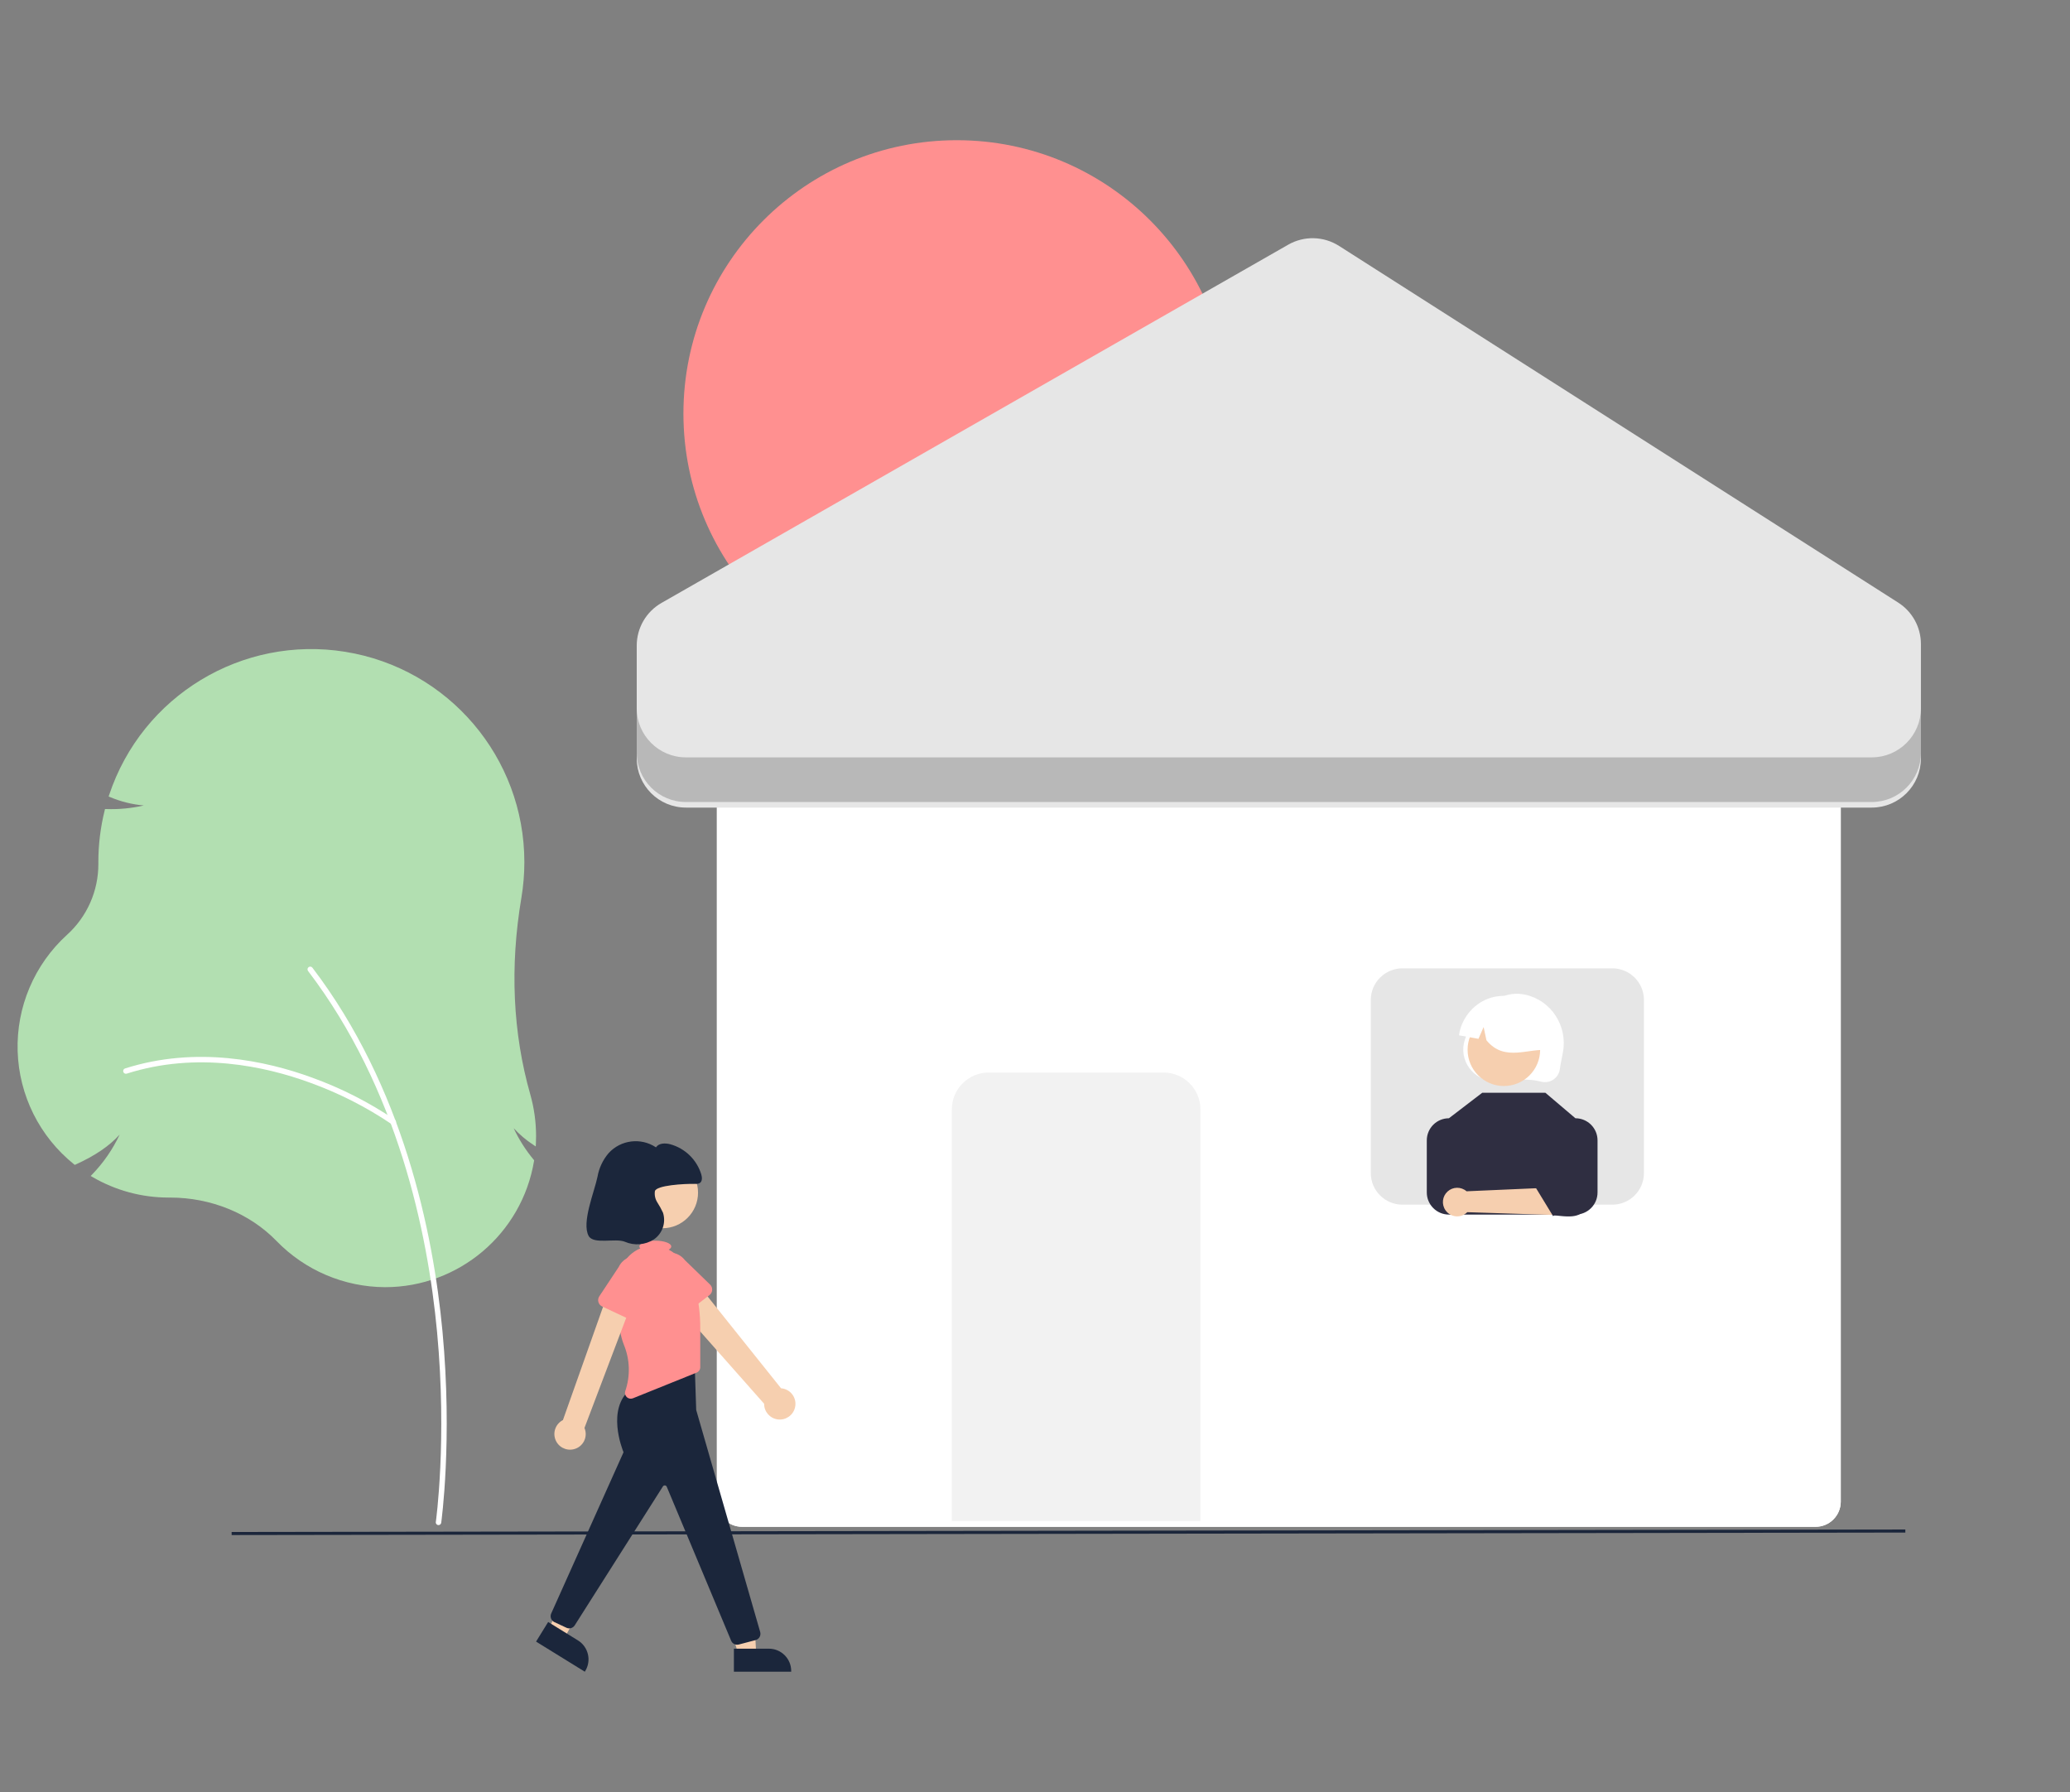 <?xml version="1.0" encoding="UTF-8" standalone="no"?>
<!DOCTYPE svg PUBLIC "-//W3C//DTD SVG 1.1//EN" "http://www.w3.org/Graphics/SVG/1.1/DTD/svg11.dtd">
<!-- Created with Vectornator (http://vectornator.io/) -->
<svg height="100%" stroke-miterlimit="10" style="fill-rule:nonzero;clip-rule:evenodd;stroke-linecap:round;stroke-linejoin:round;" version="1.1" viewBox="0 0 742.069 642.349" width="100%" xml:space="preserve" xmlns="http://www.w3.org/2000/svg" xmlns:vectornator="http://vectornator.io" xmlns:xlink="http://www.w3.org/1999/xlink">
<rect x="0" y="0" width="742.069" height="642.349" fill="#808080" stroke="none"/>
<defs/>
<g id="Untitled" vectornator:layerName="Untitled">
<path d="M650.89 547.272L265.996 547.272C261.028 547.266 257.002 543.24 256.996 538.272L256.996 275.45C257.002 270.482 261.028 266.456 265.996 266.45L650.89 266.45C655.858 266.456 659.884 270.482 659.89 275.45L659.89 538.272C659.884 543.24 655.858 547.266 650.89 547.272Z" fill="#ffffff" fill-rule="evenodd" opacity="1" stroke="none"/>
<path d="M650.89 547.272L265.996 547.272C261.028 547.266 257.002 543.24 256.996 538.272L256.996 275.45C257.002 270.482 261.028 266.456 265.996 266.45L650.89 266.45C655.858 266.456 659.884 270.482 659.89 275.45L659.89 538.272C659.884 543.24 655.858 547.266 650.89 547.272ZM265.996 268.45C262.132 268.454 259.001 271.586 258.996 275.45L258.996 538.272C259.001 542.136 262.132 545.267 265.996 545.272L650.89 545.272C654.754 545.267 657.886 542.136 657.89 538.272L657.89 275.45C657.886 271.586 654.754 268.454 650.89 268.45L265.996 268.45Z" fill="#ffffff" fill-rule="evenodd" opacity="1" stroke="none"/>
<path d="M430.335 545.164L341.227 545.164L341.227 397.645C341.235 390.36 347.139 384.456 354.424 384.448L417.138 384.448C424.423 384.456 430.327 390.36 430.335 397.645L430.335 545.164Z" fill="#f2f2f2" fill-rule="evenodd" opacity="1" stroke="none"/>
<path d="M245 148.247C245 94.127 288.872 50.255 342.992 50.255C397.111 50.255 440.983 94.127 440.983 148.247C440.983 202.366 397.111 246.238 342.992 246.238C288.872 246.238 245 202.366 245 148.247Z" fill="#ff9090" fill-rule="evenodd" opacity="1" stroke="none"/>
<path d="M578.009 431.806L502.739 431.806C496.487 431.799 491.421 426.733 491.414 420.481L491.414 358.427C491.421 352.176 496.487 347.11 502.739 347.103L578.009 347.103C584.261 347.11 589.327 352.176 589.334 358.427L589.334 420.481C589.327 426.733 584.261 431.799 578.009 431.806Z" fill="#e6e6e6" fill-rule="evenodd" opacity="1" stroke="none"/>
<path d="M228.26 271.856L228.26 231.418C228.26 225.095 231.648 219.257 237.137 216.119L461.813 87.706C467.497 84.457 474.514 84.627 480.033 88.148L680.481 215.998C685.555 219.234 688.626 224.836 688.626 230.855L688.626 271.856C688.626 281.588 680.737 289.477 671.005 289.477L245.881 289.477C236.149 289.477 228.26 281.588 228.26 271.856Z" fill="#e6e6e6" fill-rule="evenodd" opacity="1" stroke="none"/>
<path d="M671.005 271.474L245.881 271.474C236.149 271.474 228.26 263.584 228.26 253.852L228.26 269.852C228.26 279.584 236.149 287.474 245.881 287.474L671.005 287.474C680.737 287.474 688.626 279.584 688.627 269.852L688.627 253.852C688.626 263.584 680.737 271.474 671.005 271.474Z" fill="#000000" fill-rule="evenodd" opacity="0.2" stroke="none"/>
<path d="M83.04 549.125L683.037 548.234L683.037 548.234L683.04 549.342L683.04 549.342L83.043 550.234L83.043 550.234L83.04 549.125L83.04 549.125Z" fill="#1b263b" fill-rule="evenodd" opacity="1" stroke="none"/>
<path d="M284.986 504.578C285.397 502.978 285.077 501.278 284.114 499.936C283.151 498.594 281.643 497.747 279.996 497.624L248.239 457.919L240.381 465.243L273.929 503.17C273.904 506.014 276.011 508.426 278.832 508.785C281.653 509.144 284.297 507.337 284.986 504.578Z" fill="#f6cfaf" fill-rule="evenodd" opacity="1" stroke="none"/>
<path d="M254.331 464.226L244.295 471.912C243.717 472.355 242.975 472.524 242.262 472.376C241.55 472.227 240.937 471.776 240.584 471.14L234.47 460.119C232.159 457.064 232.755 452.714 235.804 450.394C238.852 448.074 243.203 448.657 245.533 451.698L254.552 460.443C255.074 460.95 255.35 461.659 255.308 462.385C255.265 463.112 254.909 463.784 254.331 464.226Z" fill="#ff9090" fill-rule="evenodd" opacity="1" stroke="none"/>
<path d="M224.714 427.495C224.714 420.447 230.428 414.733 237.476 414.733C244.525 414.733 250.238 420.447 250.238 427.495C250.238 434.544 244.525 440.257 237.476 440.257C230.428 440.257 224.714 434.544 224.714 427.495Z" fill="#f6cfaf" fill-rule="evenodd" opacity="1" stroke="none"/>
<path d="M264.719 593.042L271.09 593.042L270.483 581.119L261.081 581.119L264.719 593.042Z" fill="#f6cfaf" fill-rule="evenodd" opacity="1" stroke="none"/>
<path d="M263.094 590.962L275.64 590.962L275.64 590.962C280.056 590.962 283.635 594.541 283.635 598.957L283.635 599.217L263.094 599.217L263.094 590.962Z" fill="#1b263b" fill-rule="evenodd" opacity="1" stroke="none"/>
<path d="M196.798 584.023L202.218 587.371L207.968 576.908L201.41 572.805L196.798 584.023Z" fill="#f6cfaf" fill-rule="evenodd" opacity="1" stroke="none"/>
<path d="M196.508 581.399L207.182 587.992L207.182 587.993C210.939 590.313 212.103 595.24 209.782 598.996L209.646 599.217L192.17 588.422L196.508 581.399Z" fill="#1b263b" fill-rule="evenodd" opacity="1" stroke="none"/>
<path d="M264.258 589.546C263.289 589.546 262.42 588.946 262.077 588.039L239.034 532.945C238.933 532.671 238.687 532.476 238.397 532.441C238.106 532.406 237.821 532.536 237.657 532.778L206 582.647C205.36 583.606 204.114 583.953 203.07 583.462L198.738 581.441C197.584 580.896 197.076 579.53 197.594 578.364L223.529 520.552C222.963 519.174 217.439 505.028 225.926 498.039L225.986 498.002L248.999 487.736L249.58 505.39L272.518 584.978C272.692 585.583 272.615 586.233 272.305 586.78C271.994 587.328 271.475 587.727 270.866 587.887L264.858 589.468C264.662 589.52 264.461 589.546 264.258 589.546Z" fill="#1b263b" fill-rule="evenodd" opacity="1" stroke="none"/>
<path d="M249.347 461.912C248.471 458.395 247.229 454.85 245.564 453.214C244.952 452.617 244.377 451.983 243.842 451.317C242.722 449.906 241.313 448.752 239.71 447.931C240.297 447.605 240.641 447.216 240.641 446.797C240.641 445.649 238.082 444.718 234.925 444.718C231.768 444.718 229.209 445.649 229.209 446.797C229.225 447.066 229.347 447.318 229.549 447.497C225.347 449.21 222.448 453.119 222.029 457.637C221.291 465.544 221.075 475.65 223.662 482.043C225.832 487.329 226.005 493.225 224.148 498.629C223.891 499.397 224.104 500.245 224.695 500.8C225.285 501.355 226.145 501.515 226.896 501.211L249.732 492.009C250.518 491.692 251.033 490.929 251.033 490.081L251.033 476.105C251.052 471.323 250.485 466.557 249.347 461.912Z" fill="#ff9090" fill-rule="evenodd" opacity="1" stroke="none"/>
<path d="M205.655 519.476C207.264 519.103 208.625 518.035 209.372 516.562C210.118 515.088 210.174 513.359 209.523 511.841L227.39 464.724L218.33 462.384L201.804 509.016C199.27 510.307 198.101 513.288 199.083 515.957C200.066 518.626 202.889 520.137 205.655 519.476Z" fill="#f6cfaf" fill-rule="evenodd" opacity="1" stroke="none"/>
<path d="M227.316 473.664L215.867 468.305C215.208 467.996 214.716 467.416 214.519 466.715C214.322 466.015 214.439 465.263 214.841 464.656L221.799 454.148C223.446 450.693 227.577 449.22 231.039 450.853C234.501 452.486 235.991 456.61 234.373 460.079L230.775 472.115C230.566 472.812 230.064 473.384 229.4 473.681C228.736 473.979 227.975 473.973 227.316 473.664Z" fill="#ff9090" fill-rule="evenodd" opacity="1" stroke="none"/>
<path d="M249.199 424.354C249.775 424.422 250.358 424.317 250.873 424.051C251.814 423.435 251.722 422.035 251.403 420.956C249.79 415.699 245.607 411.628 240.308 410.159C238.491 409.676 236.192 409.694 235.153 411.261C229.755 407.665 222.54 408.552 218.173 413.347C216.108 415.77 214.731 418.703 214.187 421.84C213.096 427.183 208.426 438.204 211.013 443.004C212.735 446.198 220.657 443.71 224.009 445.101C227.399 446.576 231.301 446.261 234.41 444.261C237.487 442.138 238.812 438.253 237.675 434.692C237.088 433.418 236.412 432.186 235.65 431.008C234.886 429.815 234.574 428.387 234.772 426.984C235.241 424.85 245.314 424.274 249.199 424.354Z" fill="#1b263b" fill-rule="evenodd" opacity="1" stroke="none"/>
<g opacity="1">
<path d="M527.293 367.774C530.278 362.067 535.589 357.296 541.925 356.324C543.592 356.098 545.287 356.183 546.923 356.577C556.251 358.67 562.086 367.969 560.263 377.353C559.902 379.215 559.479 381.141 559.177 383.279C558.965 384.756 558.148 386.079 556.922 386.93C555.695 387.78 554.17 388.082 552.712 387.763L552.678 387.755L551.081 387.414C546.338 386.409 540.909 387.545 535.763 387.483C528.092 387.39 522.7 379.902 525.146 372.631C525.733 370.958 526.451 369.334 527.293 367.774Z" fill="#ffffff" fill-rule="evenodd" opacity="1" stroke="none"/>
<path d="M526.114 376.274C526.114 369.092 531.937 363.27 539.119 363.27C546.301 363.27 552.123 369.092 552.123 376.274C552.123 383.456 546.301 389.278 539.119 389.278C531.937 389.278 526.114 383.456 526.114 376.274Z" fill="#f6cfaf" fill-rule="evenodd" opacity="1" stroke="none"/>
<path d="M533.319 358.027C538.744 355.925 545.275 357.01 549.729 360.753C554.183 364.496 556.376 370.743 555.239 376.449C548.026 375.492 539.397 380.878 532.871 372.873L531.862 368.142L530.008 372.362C527.686 371.944 525.36 371.523 523.03 371.099C523.799 365.332 527.894 360.129 533.319 358.027Z" fill="#ffffff" fill-rule="evenodd" opacity="1" stroke="none"/>
<path d="M564.766 435.362L519.42 435.362C515.04 435.362 511.489 431.811 511.489 427.431L511.489 408.766C511.489 404.386 515.04 400.835 519.42 400.835L531.36 391.697L553.999 391.697L564.766 400.835C569.146 400.835 572.696 404.386 572.696 408.766L572.696 427.431C572.696 431.811 569.146 435.362 564.766 435.362Z" fill="#2f2e41" fill-rule="evenodd" opacity="1" stroke="none"/>
<path d="M518.214 433.843C519.08 435.075 520.448 435.861 521.95 435.988C523.451 436.116 524.932 435.571 525.993 434.502L557.668 435.526L561.718 435.657L561.718 435.657C565.884 435.792 568.283 430.972 565.665 427.729L562.852 424.245L552.789 425.823L549.151 425.983L525.741 427.008C523.783 425.307 520.862 425.339 518.942 427.082C517.022 428.826 516.709 431.73 518.214 433.843L518.214 433.843Z" fill="#f6cfaf" fill-rule="evenodd" opacity="1" stroke="none"/>
<path d="M546.154 394.365C546.154 394.365 552.192 392.833 555.054 397.761C557.345 401.707 565.138 416.628 566.756 422.752C574.65 441.776 556.296 434.2 556.81 435.995L550.67 425.916C548.002 424.582 553.137 426.304 553.814 425.347L549.107 420.232L543.771 417.564L541.813 396.676L546.154 394.365Z" fill="#2f2e41" fill-rule="evenodd" opacity="1" stroke="none"/>
</g>
<g opacity="1">
<path d="M138.051 461.383C164.506 461.38 187.085 442.258 191.443 416.164L191.486 415.897L191.314 415.69C188.441 412.245 186.027 408.442 184.132 404.376C186.227 406.661 188.599 408.674 191.194 410.368L192.061 410.944L192.111 409.905C192.154 409.009 192.176 408.118 192.176 407.258C192.18 402.205 191.483 397.174 190.104 392.312C183.82 370.226 182.745 346.509 186.91 321.819C187.621 317.586 187.979 313.301 187.979 309.008C187.966 271.536 160.769 239.608 123.776 233.638C86.782 227.667 50.922 249.416 39.12 284.981L38.946 285.506L39.459 285.713C43.306 287.342 47.387 288.354 51.55 288.713C47.151 289.725 42.638 290.159 38.126 290.003L37.649 289.986L37.533 290.449C36.021 296.519 35.256 302.752 35.257 309.008L35.26 309.685C35.289 319.374 31.193 328.618 23.997 335.107C12.296 345.753 5.839 360.986 6.325 376.799C6.811 392.611 14.191 407.419 26.523 417.327L26.805 417.556L27.136 417.405C34.106 414.242 39.183 410.797 42.897 406.685C40.421 411.962 37.088 416.792 33.033 420.98L32.509 421.52L33.16 421.9C41.436 426.725 50.844 429.266 60.424 429.263L60.697 429.262C60.793 429.261 60.89 429.261 60.987 429.261C75.641 429.261 89.53 434.928 99.136 444.834C109.353 455.36 123.381 461.325 138.051 461.383Z" fill="#b2dfb1" fill-rule="evenodd" opacity="1" stroke="none"/>
<path d="M157.205 546.664C157.691 546.663 158.103 546.305 158.171 545.825C158.213 545.533 162.277 516.215 158.627 477.25C155.256 441.265 144.428 389.434 111.992 346.866C111.665 346.437 111.052 346.354 110.623 346.682C110.194 347.008 110.111 347.621 110.438 348.051C142.593 390.25 153.334 441.702 156.682 477.432C160.311 516.171 156.278 545.26 156.237 545.549C156.197 545.83 156.281 546.114 156.467 546.328C156.653 546.541 156.922 546.664 157.205 546.664Z" fill="#ffffff" fill-rule="evenodd" opacity="1" stroke="none"/>
<path d="M140.991 403.153C141.414 403.153 141.79 402.881 141.921 402.478C142.051 402.076 141.909 401.635 141.566 401.386C132.324 395.13 122.339 390.047 111.843 386.255C95.444 380.252 70.508 374.809 44.836 382.979C44.322 383.143 44.037 383.692 44.201 384.206C44.365 384.721 44.914 385.005 45.428 384.84C70.574 376.839 95.059 382.191 111.171 388.09C121.499 391.817 131.323 396.814 140.417 402.966C140.584 403.087 140.784 403.153 140.991 403.153Z" fill="#ffffff" fill-rule="evenodd" opacity="1" stroke="none"/>
</g>
</g>
</svg>
